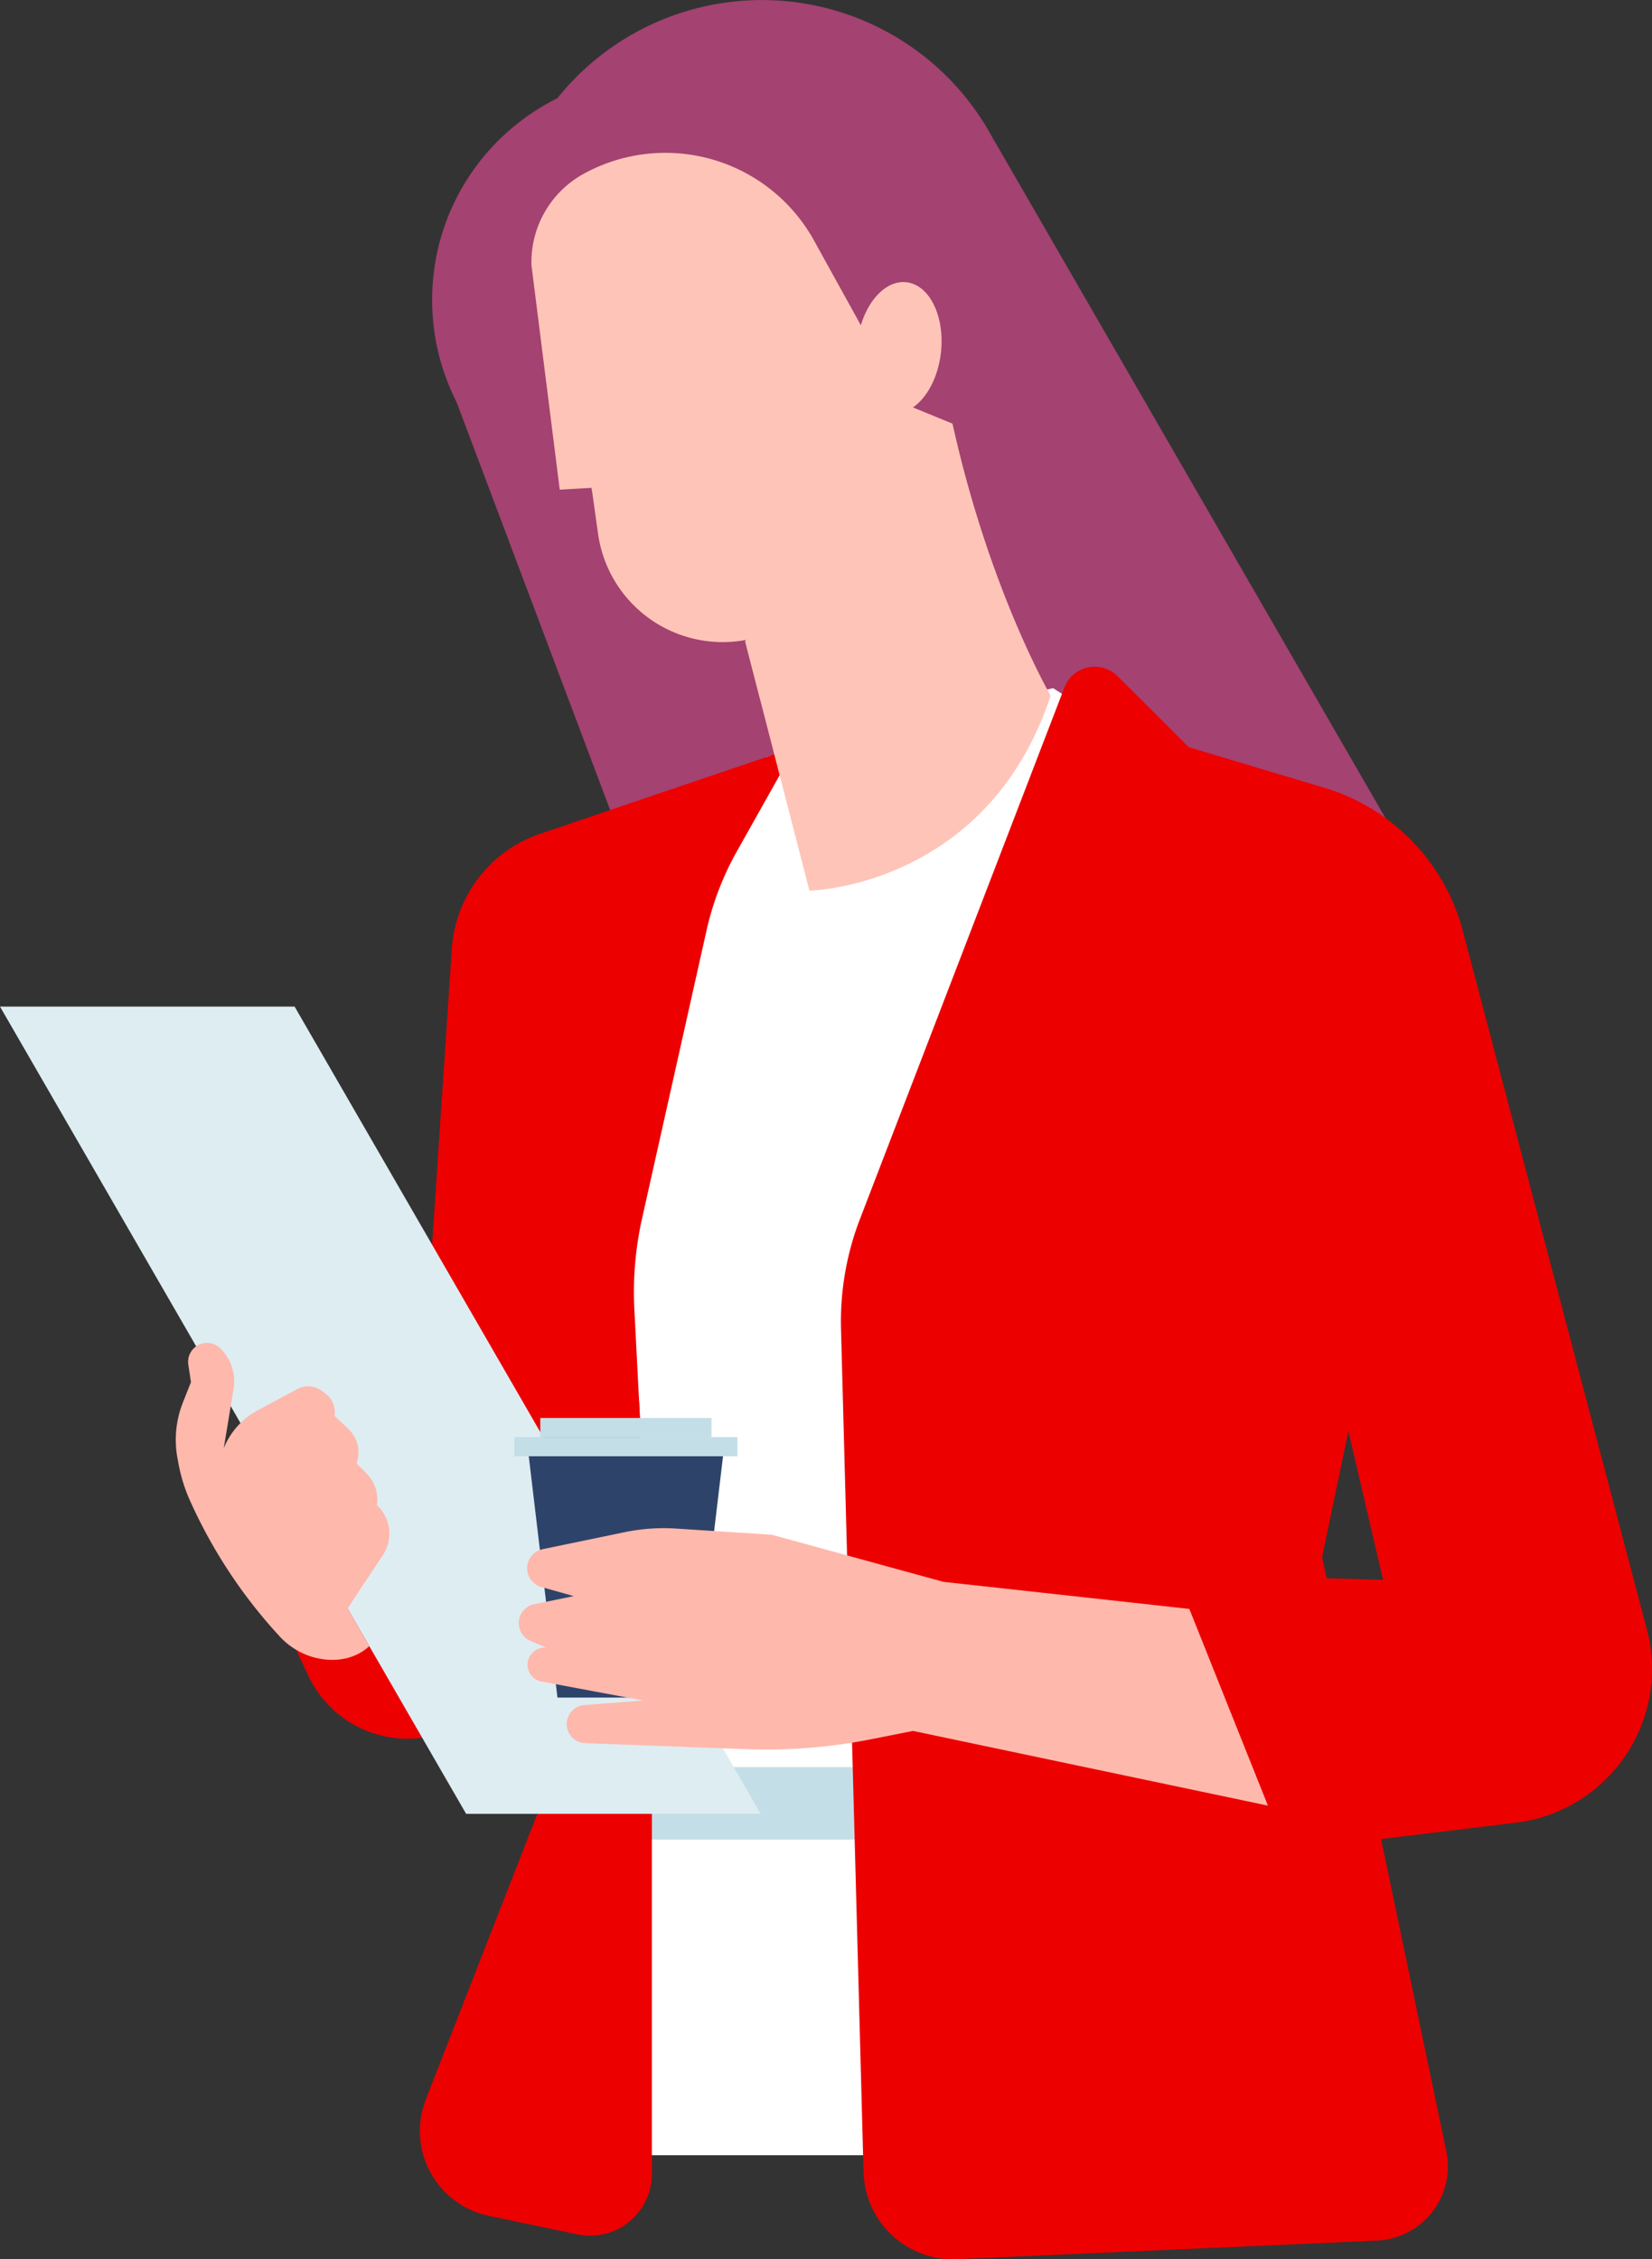 <svg xmlns="http://www.w3.org/2000/svg" viewBox="0 0 1007.1 1377.47"><rect x="0" y="0" width="1007.1" height="1377.47" fill="#333333" stroke="none"/><defs><style>.cls-1{isolation:isolate;}.cls-2{fill:#a44271;}.cls-3{fill:#fff;}.cls-4{fill:#c3dee7;}.cls-5{fill:#ec0000;}.cls-6{fill:#deedf2;}.cls-7{fill:#2e4369;}.cls-8,.cls-9{fill:#ffc4b8;}.cls-9{opacity:0.6;mix-blend-mode:multiply;}.cls-10{fill:none;}.cls-11{fill:#ffb8ac;}</style></defs><title>executives_01_right</title><g class="cls-1"><g id="Layer_2" data-name="Layer 2"><g id="Layer_1-2" data-name="Layer 1"><polygon class="cls-2" points="606.1 85.69 855.26 517.24 523.7 517.24 523.7 102.27 606.1 85.69"/><polygon class="cls-2" points="267.77 217.1 465.88 743.28 597.54 709.33 473.25 228.32 267.77 217.1"/><polygon class="cls-3" points="670.59 437.95 642 419.56 467.41 461.48 349.75 661.55 349.75 1314.06 642 1314.06 697.65 593.64 670.59 437.95"/><circle class="cls-2" cx="400.57" cy="182.86" r="137.14"/><rect class="cls-4" x="365.06" y="1077.43" width="185.76" height="44.17" transform="translate(915.89 2199.03) rotate(-180)"/><path class="cls-5" d="M256.91,856.42l18.54-278a79.56,79.56,0,0,1,53.82-70.05l155.59-52.77-35.71,63.59a176.8,176.8,0,0,0-18.4,48L391.43,742.83a205.93,205.93,0,0,0-4.7,55.57l10.67,207.7Z"/><path class="cls-5" d="M157.41,956.56l30.49,65A66.91,66.91,0,0,0,278.51,1053l37.7-18.94-30.5-67.28Z"/><path class="cls-5" d="M724.71,455.56l-43.39-43.28a19.78,19.78,0,0,0-32.43,6.91L524.24,743.28a173.93,173.93,0,0,0-11.54,67.09l13.74,514a54.59,54.59,0,0,0,57,53.07l255.93-11.33a45.3,45.3,0,0,0,42.34-54.53L806,949.26l30.09-144Z"/><path class="cls-5" d="M397.4,1006.1v319.36A37.65,37.65,0,0,1,352,1362.3L298,1351a52.88,52.88,0,0,1-38.42-71l81.34-208.25L281.67,827.23,389.5,852.3Z"/><polygon class="cls-6" points="284.17 1105.91 0 613.72 179.6 613.72 463.77 1105.91 284.17 1105.91"/><polygon class="cls-7" points="339.84 1035.01 423.27 1035.01 441.22 884.14 321.9 884.14 339.84 1035.01"/><rect class="cls-4" x="313.56" y="876.22" width="135.99" height="11.66" transform="translate(763.11 1764.1) rotate(-180)"/><rect class="cls-4" x="329.36" y="864.56" width="104.38" height="11.66" transform="translate(763.11 1740.77) rotate(-180)"/><path class="cls-8" d="M454.24,391l8.9,34.51,30.31,117.55s31.6-.56,66.79-19.53a165.72,165.72,0,0,0,17.93-11.24q3.38-2.43,6.74-5.13c21.86-17.56,42.62-43.86,55.59-82.95-8.65-15.5-52.22-98.2-69.68-220L559.7,222.07,489.32,334.81Z"/><path class="cls-9" d="M454.24,391l8.9,34.51c26.59-21.14,60.93-59.47,56.5-114.35l-30.32,23.63Z"/><path class="cls-2" d="M310.6,116.82l20.27,20.87L445.81,87.1l48.5,87.53,18.88,56,74.65,30.6A159.74,159.74,0,1,0,310.6,116.82Z"/><path class="cls-10" d="M305.69,142.17a159.76,159.76,0,1,0,4.91-25.35A159.71,159.71,0,0,0,305.69,142.17Z"/><path class="cls-8" d="M341.23,298.55,324,161.77A61.4,61.4,0,0,1,355.77,106h0a103.5,103.5,0,0,1,137.69,35.9l.33.53.95,1.51L522,193.24l0,0,2.23,4.09,14.49,26.17,5,9,7.63,13.85h0c4.5,8.12-9.23,47.95-21.63,80.17a102.11,102.11,0,0,1-68,62l-1.95.52a76.7,76.7,0,0,1-95.15-63.38c-2.24-15.73-3.79-27.68-4.09-28.23Z"/><ellipse class="cls-8" cx="548.12" cy="212.05" rx="40.22" ry="25.67" transform="translate(277.01 733.49) rotate(-83.68)"/><path class="cls-9" d="M360.59,297.44l-14.53-85.39,27.2,62.09c4.69,10.71-2.15,23.3-12.67,23.3Z"/><path class="cls-11" d="M783.92,1103.19l-227.27-47.84-25.9,5.13a327,327,0,0,1-75.7,6l-98.34-3.68a11.64,11.64,0,0,1-11.21-11.63h0a11.64,11.64,0,0,1,10.75-11.6l35.92-2.76-62-11.57A10.45,10.45,0,0,1,321.6,1015h0a10.45,10.45,0,0,1,10.45-10.45H333l-9.62-4.12a11.78,11.78,0,0,1-7.13-10.81h0a11.76,11.76,0,0,1,9.4-11.52l24.1-4.95L330,967.59a11.87,11.87,0,0,1-8.52-13.32h0a11.89,11.89,0,0,1,9.31-9.74l50-10.36a117.35,117.35,0,0,1,31.4-2.2l58.31,3.76,104.67,28.71,211.72,23.32S831.77,1058.94,783.92,1103.19Z"/><path class="cls-11" d="M211.87,980.68,233.51,948a23.63,23.63,0,0,0-2.31-28.84,6.61,6.61,0,0,0-1.46-1.29h0a22.32,22.32,0,0,0-6.12-19.31l-6.29-6.39h0a19.42,19.42,0,0,0-4.86-20.8l-8.54-8.1h0a14,14,0,0,0-5.27-13.36l-2.34-1.79a13.94,13.94,0,0,0-15.09-1.22l-24.07,12.92A45.68,45.68,0,0,0,136.4,883h0l6-36.2A28.08,28.08,0,0,0,134.21,822h0a11.51,11.51,0,0,0-10.7-2.91h0a11.51,11.51,0,0,0-8.7,12.91l1.6,10.69-4.92,12.44a61.67,61.67,0,0,0-3.27,34.1l.69,3.67a97.64,97.64,0,0,0,6.86,21.89h0a307.21,307.21,0,0,0,54.48,82.67l0,0A44.65,44.65,0,0,0,192,1010.67c9.38,2.39,22.76,2.46,33.13-7Z"/><path class="cls-5" d="M716.54,959.65l67.38,168.66,140.09-17A94.41,94.41,0,0,0,1004,993.57L891.79,567.67a124.24,124.24,0,0,0-84.53-87.39l-82.55-24.72L843.14,963.24Z"/></g></g></g></svg>